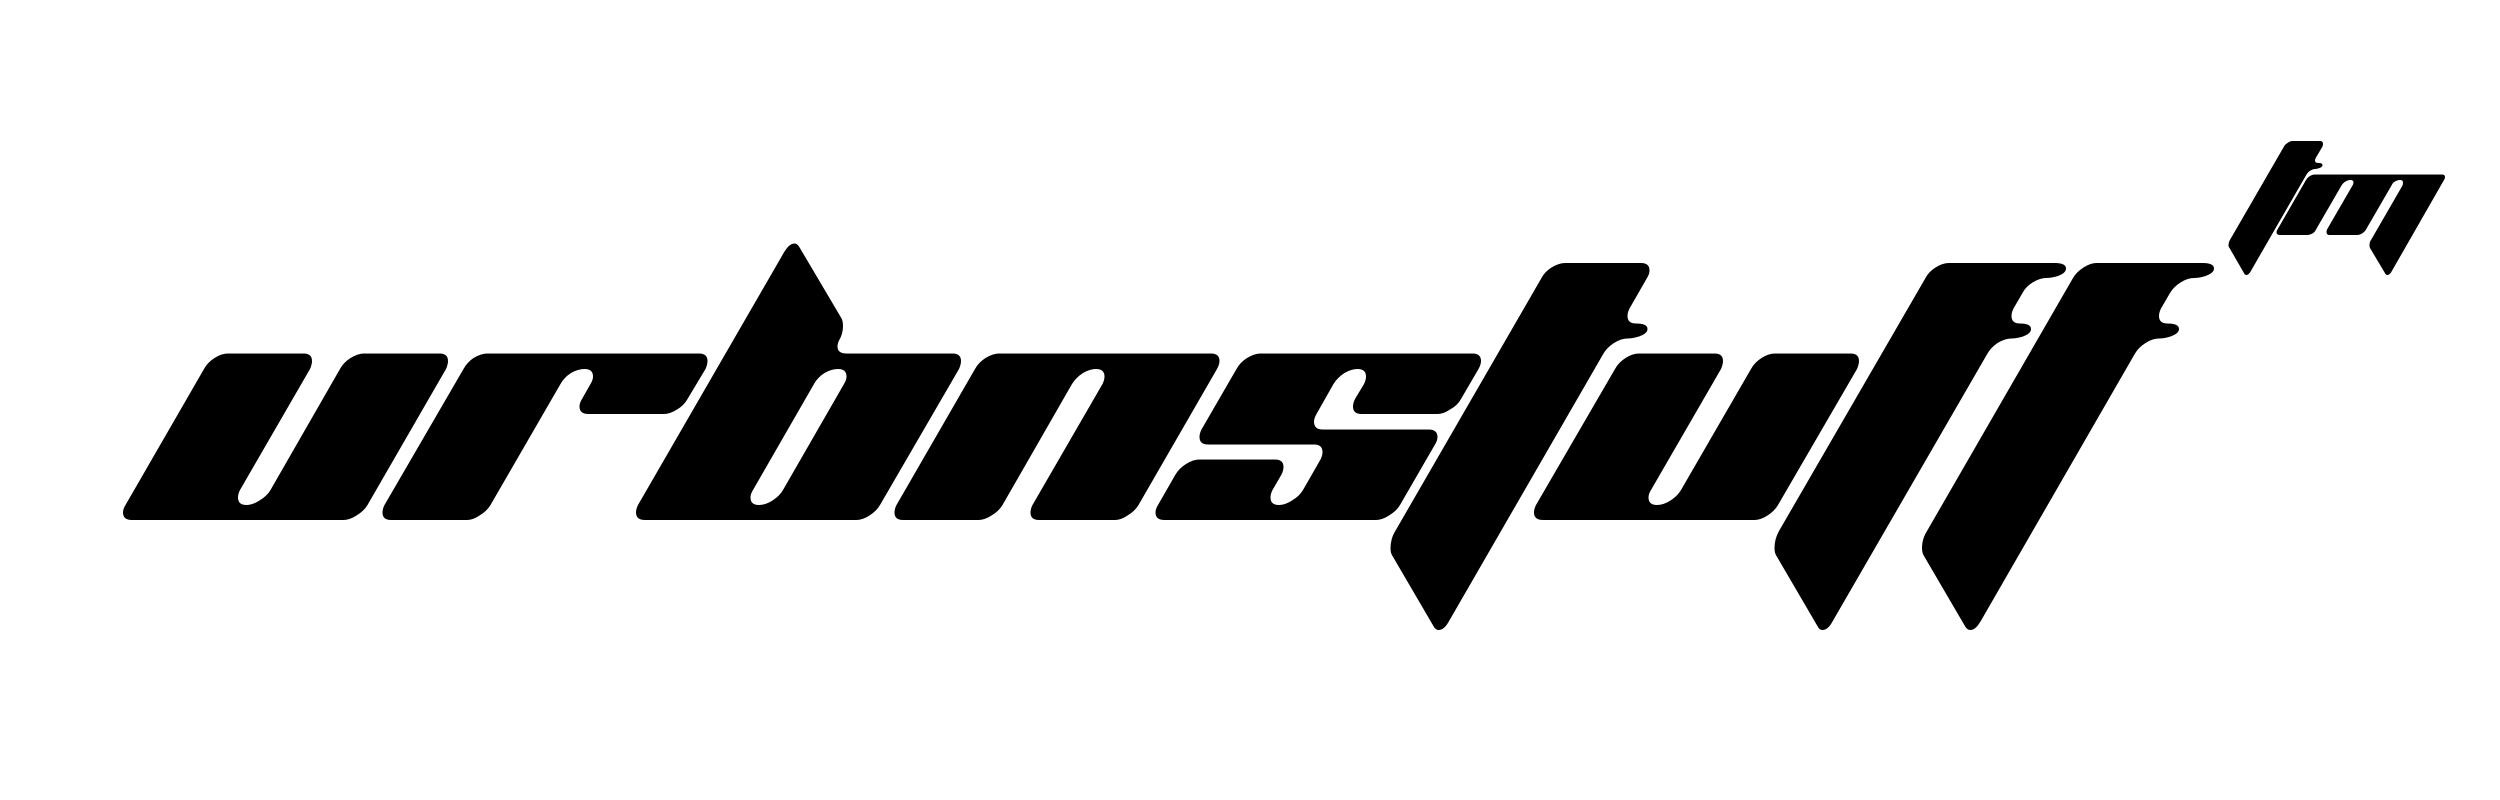 <svg xmlns="http://www.w3.org/2000/svg" viewBox="0 0 500 160" width="500" height="160"><defs><image width="500" height="160" id="img1"></image></defs><style></style><use style="display:none" href="#img1" x="0" y="0"></use><path d="m87.9 70.7h-15.1q-1.2 0-2.7 0.9-1.4 0.9-2.1 2.2l-13.9 24.2q-0.7 1.2-2.2 2.1-1.4 0.9-2.6 0.9-1.7 0-1.7-1.5 0-0.7 0.4-1.5l14-24.2q0.4-0.9 0.4-1.6 0-1.5-1.7-1.5h-15.1q-1.3 0-2.7 0.9-1.4 0.9-2.1 2.2l-15.7 27.2q-0.5 0.8-0.5 1.5 0 1.5 1.8 1.5h42.3q1.2 0 2.6-0.9 1.5-0.9 2.2-2.1l15.7-27.2q0.4-0.9 0.4-1.6 0-1.5-1.7-1.5zm51.9 0h-42.3q-1.3 0-2.8 0.9-1.3 0.9-2 2.2l-15.8 27.2q-0.4 0.8-0.4 1.5 0 1.5 1.7 1.5h15.2q1.2 0 2.5-0.9 1.5-0.9 2.2-2.1l14-24.2q0.7-1.3 2.1-2.2 1.4-0.8 2.7-0.8 1.7 0 1.7 1.5 0 0.7-0.5 1.5l-1.7 3q-0.5 0.8-0.5 1.5 0 1.5 1.8 1.5h15.1q1.2 0 2.6-0.9 1.4-0.8 2.1-2.1l3.6-6q0.4-0.9 0.4-1.6 0-1.5-1.7-1.5zm50.7 0h-21.2q-1.8 0-1.8-1.4 0-0.6 0.3-1.2 0.8-1.3 0.8-2.9 0-1.1-0.4-1.7l-8.4-14.2q-0.4-0.6-0.9-0.6-1 0-2 1.6l-29.3 50.7q-0.4 0.8-0.4 1.5 0 1.5 1.8 1.5h42.3q1.2 0 2.6-0.9 1.4-0.9 2.1-2.1l15.8-27.2q0.4-0.9 0.4-1.6 0-1.5-1.7-1.5zm-21.7 6.1l-12.2 21.2q-0.7 1.2-2.1 2.1-1.4 0.9-2.7 0.9-1.7 0-1.7-1.5 0-0.7 0.5-1.5l12.2-21.2q0.7-1.3 2.1-2.2 1.4-0.8 2.7-0.8 1.7 0 1.7 1.5 0 0.7-0.5 1.5zm73.4-6.1h-42.4q-1.2 0-2.7 0.9-1.4 0.9-2.1 2.2l-15.7 27.2q-0.4 0.8-0.4 1.5 0 1.5 1.7 1.5h15.1q1.2 0 2.6-0.9 1.5-0.9 2.2-2.1l13.9-24.2q0.8-1.3 2.2-2.2 1.4-0.8 2.6-0.8 1.7 0 1.7 1.5 0 0.7-0.4 1.5l-14 24.2q-0.4 0.8-0.4 1.5 0 1.5 1.7 1.5h15.2q1.2 0 2.5-0.9 1.5-0.9 2.2-2.1l15.7-27.2q0.5-0.9 0.5-1.6 0-1.5-1.7-1.5zm30.1 12.1h15.2q1.2 0 2.5-0.9 1.5-0.8 2.2-2.1l3.5-6q0.5-0.9 0.5-1.6 0-1.5-1.7-1.5h-42.4q-1.2 0-2.7 0.9-1.4 0.9-2.1 2.2l-7 12.1q-0.4 0.8-0.4 1.5 0 1.5 1.7 1.5h21.2q1.7 0 1.7 1.5 0 0.7-0.4 1.5l-3.5 6.1q-0.7 1.2-2.2 2.1-1.4 0.9-2.6 0.9-1.7 0-1.7-1.5 0-0.7 0.4-1.5l1.8-3.1q0.4-0.8 0.4-1.5 0-1.5-1.7-1.5h-15.1q-1.3 0-2.7 0.9-1.4 0.9-2.1 2.1l-3.5 6.1q-0.5 0.8-0.5 1.5 0 1.5 1.8 1.5h42.3q1.2 0 2.6-0.9 1.5-0.9 2.2-2.1l7-12.1q0.5-0.8 0.5-1.5 0-1.5-1.8-1.5h-21.2q-1.7 0-1.7-1.6 0-0.6 0.5-1.5l3.4-6q0.8-1.3 2.2-2.2 1.4-0.8 2.6-0.8 1.7 0 1.7 1.5 0 0.7-0.4 1.5l-1.8 3q-0.4 0.8-0.4 1.5 0 1.5 1.7 1.5zm17.4 41.6l31-53.7q0.7-1.2 2.1-2.1 1.4-0.9 2.7-0.9 1 0 2.3-0.4 1.7-0.6 1.7-1.5 0-1.1-2.3-1.1-1.7 0-1.7-1.5 0-0.7 0.4-1.5l3.5-6.1q0.5-0.8 0.5-1.5 0-1.5-1.7-1.5h-15.2q-1.2 0-2.7 0.9-1.4 0.9-2 2.1l-29.3 50.7q-0.9 1.5-0.9 3.4 0 0.9 0.4 1.5l8.3 14.2q0.4 0.6 0.9 0.6 1.1 0 2-1.6zm80.4-53.7h-15.1q-1.3 0-2.7 0.9-1.4 0.9-2.1 2.2l-14 24.2q-0.7 1.2-2.1 2.1-1.4 0.9-2.7 0.9-1.7 0-1.7-1.5 0-0.7 0.5-1.5l14-24.2q0.4-0.9 0.4-1.6 0-1.5-1.7-1.5h-15.1q-1.3 0-2.7 0.9-1.4 0.9-2.1 2.2l-15.8 27.2q-0.4 0.8-0.4 1.5 0 1.5 1.8 1.5h42.3q1.2 0 2.6-0.9 1.4-0.9 2.1-2.1l15.8-27.2q0.4-0.9 0.4-1.6 0-1.5-1.7-1.5zm39.1-15.1q1.1 0 2.4-0.4 1.6-0.6 1.6-1.5 0-1.1-2.3-1.1h-21.1q-1.3 0-2.7 0.9-1.4 0.9-2 2.1l-29.3 50.6q-0.9 1.6-0.9 3.4 0 1 0.4 1.6l8.3 14.2q0.3 0.6 0.9 0.6 1.1 0 2-1.7l31-53.6q0.7-1.2 2-2.1 1.5-0.9 2.8-0.9 1 0 2.3-0.4 1.6-0.6 1.6-1.5 0-1.1-2.2-1.1-1.7 0-1.7-1.5 0-0.7 0.4-1.5l1.8-3.1q0.6-1.2 2-2.1 1.5-0.9 2.7-0.9zm29.6 0q1.1 0 2.3-0.4 1.7-0.6 1.7-1.5 0-1.1-2.3-1.1h-21.2q-1.2 0-2.6 0.9-1.4 0.9-2.1 2.1l-29.2 50.6q-1 1.6-1 3.4 0 1 0.4 1.6l8.3 14.2q0.4 0.6 1 0.6 1 0 2-1.7l30.9-53.6q0.7-1.2 2.1-2.1 1.4-0.9 2.7-0.9 1.1 0 2.3-0.4 1.7-0.6 1.7-1.5 0-1.1-2.3-1.1-1.7 0-1.7-1.5 0-0.7 0.4-1.5l1.8-3.1q0.7-1.2 2.1-2.1 1.4-0.9 2.7-0.9z"></path><path d="m450 54.5l11.3-19.6q0.3-0.5 0.8-0.8 0.5-0.3 0.9-0.3 0.4 0 0.9-0.2 0.6-0.2 0.6-0.6 0-0.4-0.8-0.4-0.7 0-0.7-0.5 0-0.3 0.2-0.6l1.3-2.2q0.1-0.3 0.1-0.5 0-0.6-0.6-0.6h-5.5q-0.5 0-1 0.4-0.5 0.3-0.7 0.7l-10.7 18.5q-0.4 0.6-0.4 1.3 0 0.3 0.2 0.5l3 5.2q0.1 0.2 0.4 0.2 0.3 0 0.7-0.5zm30.5-17.4l-6.3 10.9q-0.3 0.4-0.3 1 0 0.4 0.1 0.6l3.1 5.2q0.1 0.2 0.4 0.2 0.3 0 0.7-0.5l10.6-18.5q0.2-0.3 0.2-0.6 0-0.5-0.6-0.5h-25.4q-0.5 0-1 0.3-0.5 0.3-0.8 0.8l-5.7 9.9q-0.2 0.3-0.2 0.5 0 0.6 0.7 0.6h5.5q0.4 0 1-0.3 0.5-0.3 0.7-0.8l5.1-8.8q0.3-0.5 0.8-0.8 0.5-0.3 1-0.3 0.6 0 0.6 0.5 0 0.3-0.2 0.6l-5.1 8.8q-0.1 0.3-0.1 0.5 0 0.6 0.6 0.6h5.5q0.5 0 1-0.3 0.5-0.3 0.8-0.8l5.1-8.8q0.2-0.5 0.7-0.8 0.5-0.3 1-0.3 0.6 0 0.6 0.5 0 0.3-0.1 0.6z"></path></svg>
